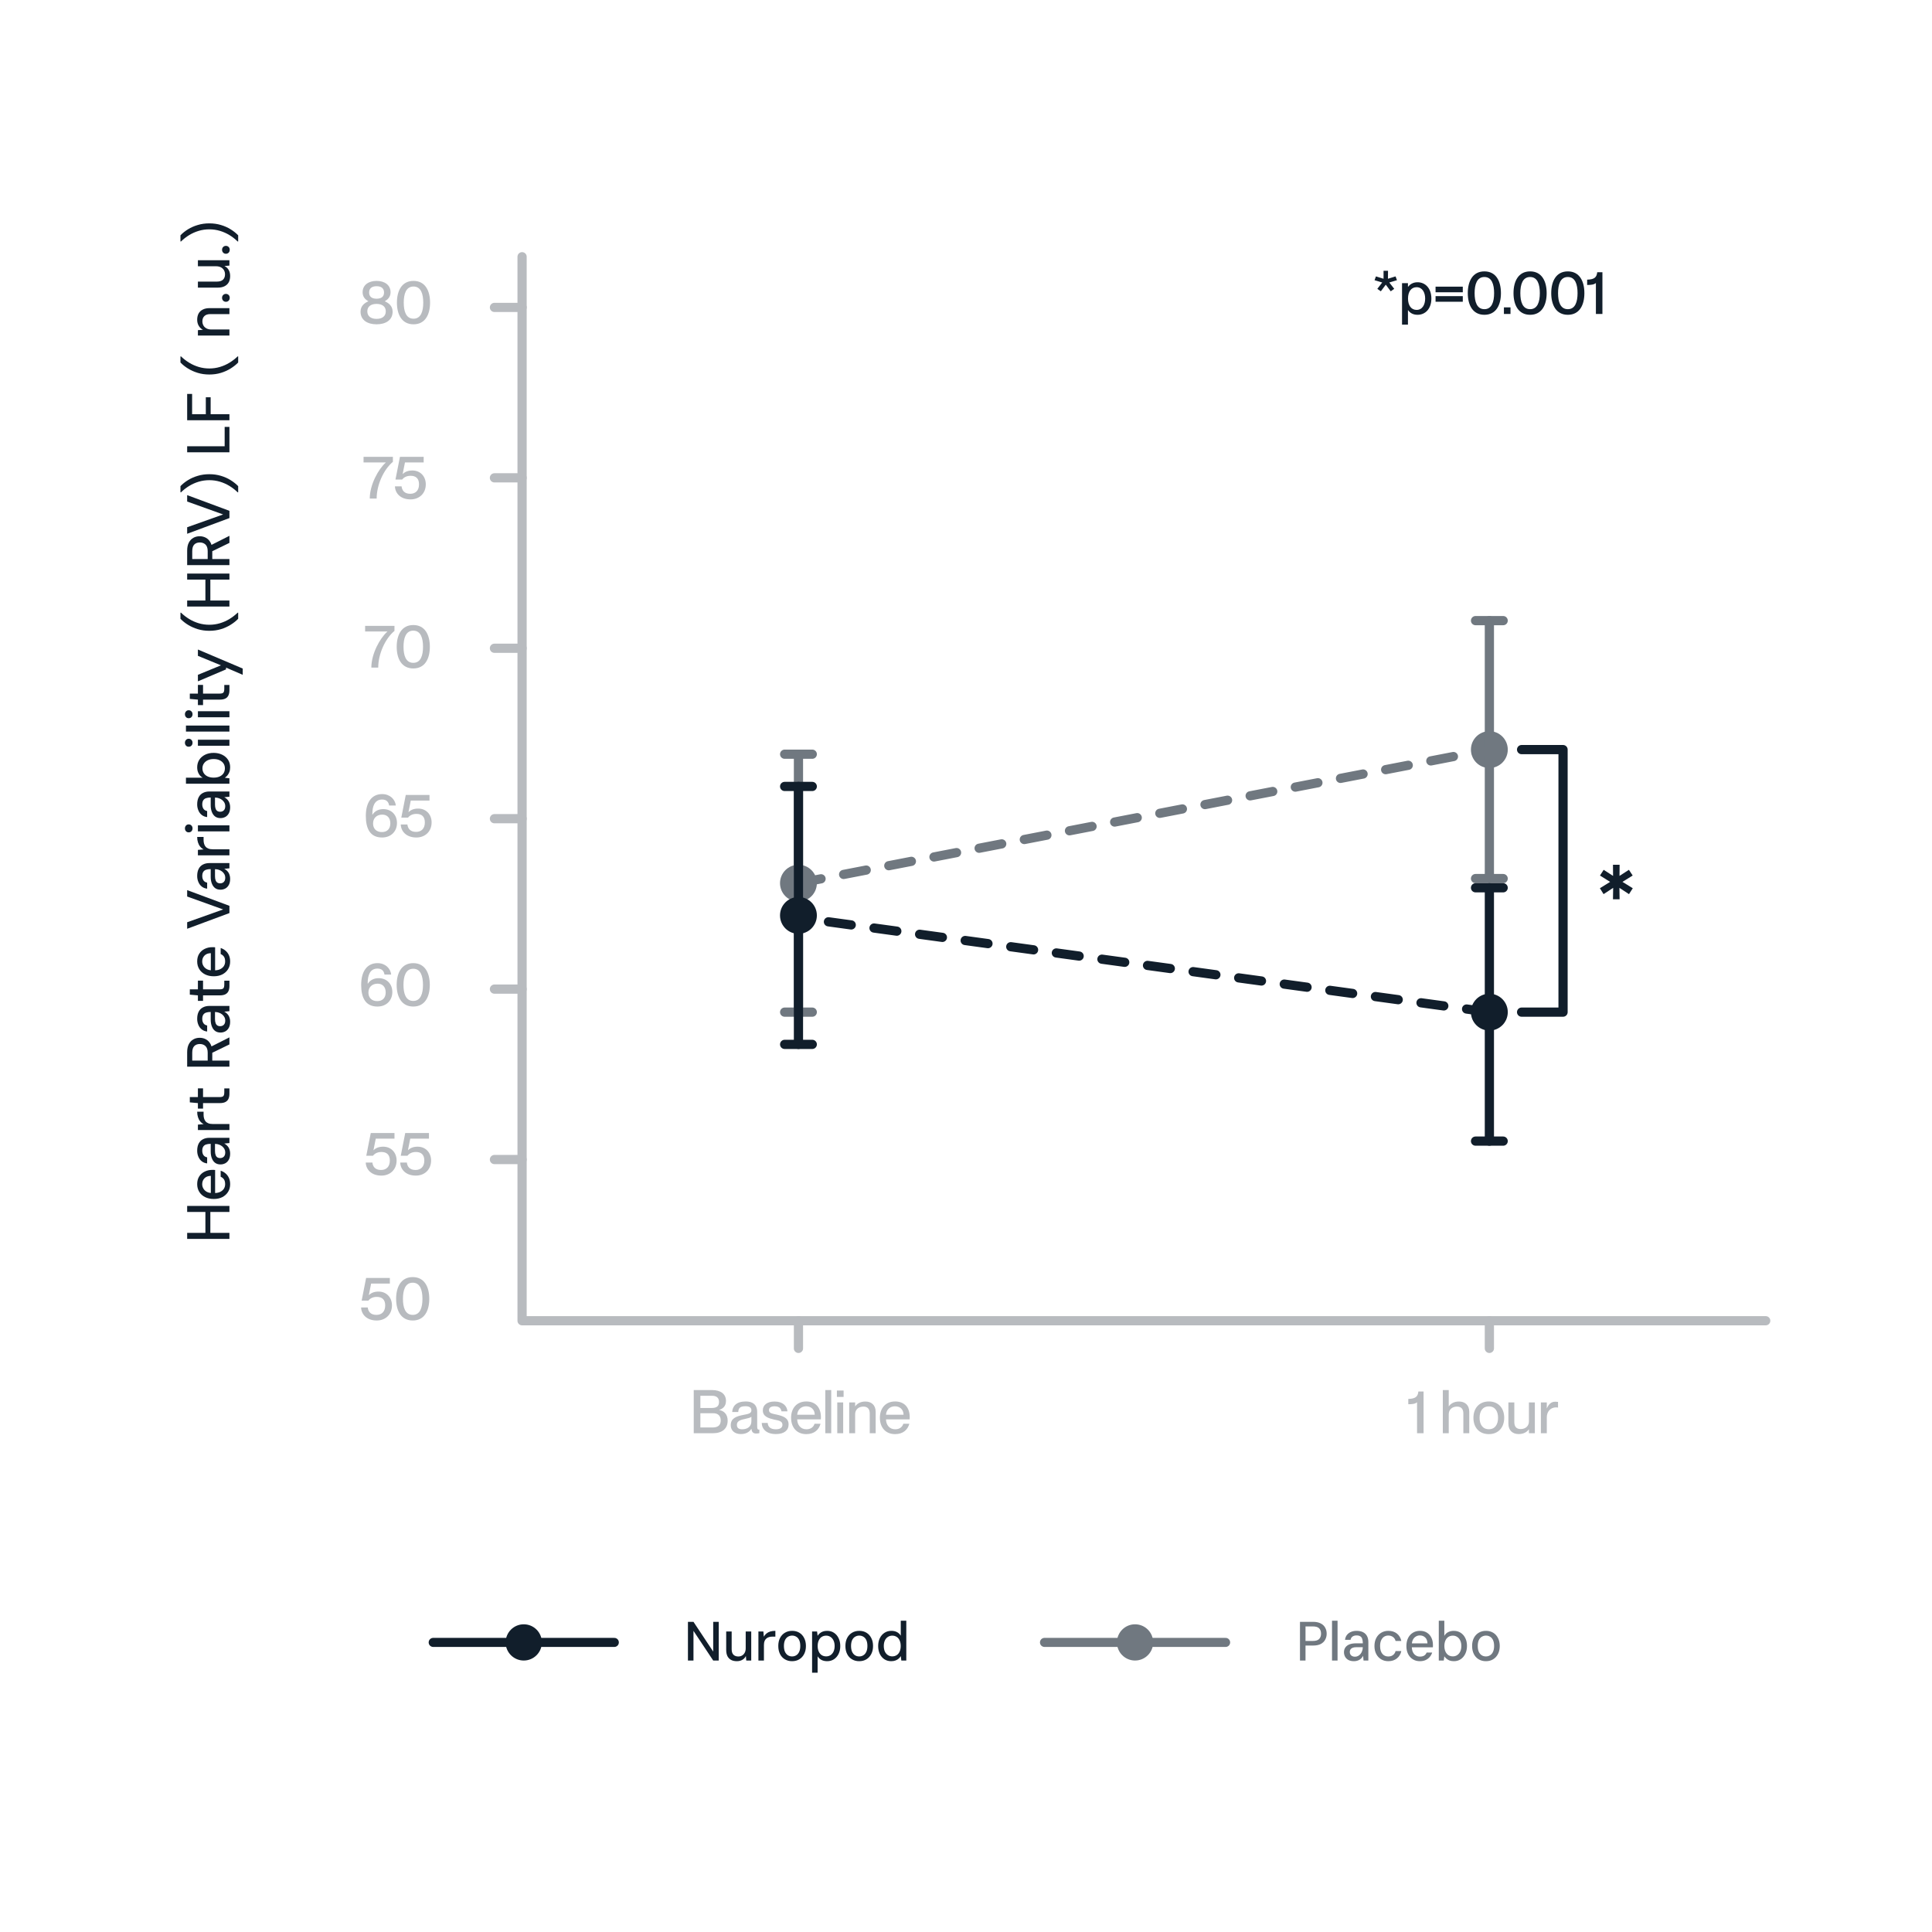 <svg xmlns="http://www.w3.org/2000/svg" fill="none" viewBox="0 0 320 320" height="320" width="320">
<path fill="#111E2B" d="M38 200.741L31 200.741L31 199.741L38 199.741L38 200.741ZM38 205.201L31 205.201L31 204.201L38 204.201L38 205.201ZM34.84 204.361L34.02 204.361L34.02 200.531L34.84 200.531L34.84 204.361ZM38.12 196.138C38.12 196.618 38.007 197.041 37.78 197.408C37.553 197.774 37.237 198.064 36.83 198.278C36.423 198.484 35.95 198.588 35.41 198.588C34.863 198.588 34.383 198.484 33.97 198.278C33.557 198.071 33.237 197.784 33.01 197.418C32.777 197.044 32.66 196.614 32.66 196.128C32.66 195.621 32.773 195.194 33 194.848C33.227 194.494 33.53 194.228 33.91 194.048C34.29 193.861 34.71 193.768 35.17 193.768C35.237 193.768 35.307 193.768 35.38 193.768C35.453 193.768 35.537 193.774 35.63 193.788L35.63 197.848L34.92 197.848L34.92 194.758C34.46 194.771 34.107 194.908 33.86 195.168C33.613 195.428 33.49 195.751 33.49 196.138C33.49 196.404 33.557 196.648 33.69 196.868C33.817 197.088 34.007 197.268 34.26 197.408C34.507 197.541 34.82 197.608 35.2 197.608L35.48 197.608C35.873 197.608 36.207 197.541 36.48 197.408C36.747 197.274 36.95 197.098 37.09 196.878C37.223 196.658 37.29 196.414 37.29 196.148C37.29 195.808 37.227 195.541 37.1 195.348C36.967 195.154 36.783 195.008 36.55 194.908L36.55 193.908C36.843 193.994 37.11 194.141 37.35 194.348C37.59 194.548 37.78 194.801 37.92 195.108C38.053 195.408 38.12 195.751 38.12 196.138ZM38.12 191.066C38.12 191.466 38.047 191.803 37.9 192.076C37.753 192.343 37.557 192.543 37.31 192.676C37.063 192.803 36.8 192.866 36.52 192.866C36.18 192.866 35.89 192.783 35.65 192.616C35.41 192.443 35.227 192.196 35.1 191.876C34.967 191.556 34.9 191.176 34.9 190.736L34.9 189.456C34.587 189.456 34.327 189.493 34.12 189.566C33.913 189.64 33.76 189.76 33.66 189.926C33.553 190.093 33.5 190.316 33.5 190.596C33.5 190.883 33.567 191.126 33.7 191.326C33.833 191.52 34.037 191.643 34.31 191.696L34.31 192.696C33.957 192.656 33.66 192.54 33.42 192.346C33.173 192.153 32.987 191.903 32.86 191.596C32.727 191.29 32.66 190.956 32.66 190.596C32.66 190.123 32.743 189.726 32.91 189.406C33.077 189.086 33.313 188.85 33.62 188.696C33.92 188.536 34.28 188.456 34.7 188.456L38 188.456L38 189.326L37.14 189.406C37.28 189.473 37.41 189.56 37.53 189.666C37.643 189.766 37.747 189.886 37.84 190.026C37.927 190.16 37.993 190.313 38.04 190.486C38.093 190.66 38.12 190.853 38.12 191.066ZM37.31 190.876C37.31 190.676 37.267 190.493 37.18 190.326C37.087 190.153 36.963 190.003 36.81 189.876C36.657 189.75 36.483 189.653 36.29 189.586C36.097 189.513 35.893 189.473 35.68 189.466L35.61 189.466L35.61 190.646C35.61 190.92 35.647 191.146 35.72 191.326C35.787 191.5 35.887 191.626 36.02 191.706C36.147 191.78 36.29 191.816 36.45 191.816C36.623 191.816 36.777 191.78 36.91 191.706C37.037 191.633 37.137 191.526 37.21 191.386C37.277 191.246 37.31 191.076 37.31 190.876ZM38 187.172L32.78 187.172L32.78 186.272L33.73 186.192C33.497 186.072 33.303 185.915 33.15 185.722C32.99 185.528 32.87 185.298 32.79 185.032C32.703 184.765 32.66 184.465 32.66 184.132L33.72 184.132L33.72 184.672C33.72 184.872 33.747 185.062 33.8 185.242C33.847 185.422 33.927 185.582 34.04 185.722C34.153 185.862 34.31 185.972 34.51 186.052C34.703 186.132 34.95 186.172 35.25 186.172L38 186.172L38 187.172ZM38 181.158C38 181.471 37.95 181.744 37.85 181.978C37.75 182.211 37.583 182.391 37.35 182.518C37.117 182.644 36.8 182.708 36.4 182.708L33.63 182.708L33.63 183.618L32.78 183.618L32.78 182.708L31.44 182.588L31.44 181.708L32.78 181.708L32.78 180.268L33.63 180.268L33.63 181.708L36.41 181.708C36.697 181.708 36.893 181.651 37 181.538C37.1 181.418 37.15 181.208 37.15 180.908L37.15 180.278L38 180.278L38 181.158ZM38 176.67L31 176.67L31 174.29C31 173.743 31.093 173.293 31.28 172.94C31.467 172.586 31.717 172.323 32.03 172.15C32.337 171.976 32.687 171.89 33.08 171.89C33.453 171.89 33.8 171.976 34.12 172.15C34.433 172.323 34.687 172.59 34.88 172.95C35.067 173.303 35.16 173.763 35.16 174.33L35.16 175.67L38 175.67L38 176.67ZM38 172.99L34.89 174.5L34.89 173.39L38 171.82L38 172.99ZM34.4 175.67L34.4 174.36C34.4 173.866 34.28 173.503 34.04 173.27C33.793 173.036 33.48 172.92 33.1 172.92C32.713 172.92 32.407 173.033 32.18 173.26C31.953 173.486 31.84 173.856 31.84 174.37L31.84 175.67L34.4 175.67ZM38.12 169.222C38.12 169.622 38.047 169.959 37.9 170.232C37.753 170.499 37.557 170.699 37.31 170.832C37.063 170.959 36.8 171.022 36.52 171.022C36.18 171.022 35.89 170.939 35.65 170.772C35.41 170.599 35.227 170.352 35.1 170.032C34.967 169.712 34.9 169.332 34.9 168.892L34.9 167.612C34.587 167.612 34.327 167.649 34.12 167.722C33.913 167.796 33.76 167.916 33.66 168.082C33.553 168.249 33.5 168.472 33.5 168.752C33.5 169.039 33.567 169.282 33.7 169.482C33.833 169.676 34.037 169.799 34.31 169.852L34.31 170.852C33.957 170.812 33.66 170.696 33.42 170.502C33.173 170.309 32.987 170.059 32.86 169.752C32.727 169.446 32.66 169.112 32.66 168.752C32.66 168.279 32.743 167.882 32.91 167.562C33.077 167.242 33.313 167.006 33.62 166.852C33.92 166.692 34.28 166.612 34.7 166.612L38 166.612L38 167.482L37.14 167.562C37.28 167.629 37.41 167.716 37.53 167.822C37.643 167.922 37.747 168.042 37.84 168.182C37.927 168.316 37.993 168.469 38.04 168.642C38.093 168.816 38.12 169.009 38.12 169.222ZM37.31 169.032C37.31 168.832 37.267 168.649 37.18 168.482C37.087 168.309 36.963 168.159 36.81 168.032C36.657 167.906 36.483 167.809 36.29 167.742C36.097 167.669 35.893 167.629 35.68 167.622L35.61 167.622L35.61 168.802C35.61 169.076 35.647 169.302 35.72 169.482C35.787 169.656 35.887 169.782 36.02 169.862C36.147 169.936 36.29 169.972 36.45 169.972C36.623 169.972 36.777 169.936 36.91 169.862C37.037 169.789 37.137 169.682 37.21 169.542C37.277 169.402 37.31 169.232 37.31 169.032ZM38 163.315C38 163.629 37.95 163.902 37.85 164.135C37.75 164.369 37.583 164.549 37.35 164.675C37.117 164.802 36.8 164.865 36.4 164.865L33.63 164.865L33.63 165.775L32.78 165.775L32.78 164.865L31.44 164.745L31.44 163.865L32.78 163.865L32.78 162.425L33.63 162.425L33.63 163.865L36.41 163.865C36.697 163.865 36.893 163.809 37 163.695C37.1 163.575 37.15 163.365 37.15 163.065L37.15 162.435L38 162.435L38 163.315ZM38.12 159.252C38.12 159.732 38.007 160.155 37.78 160.522C37.553 160.889 37.237 161.179 36.83 161.392C36.423 161.599 35.95 161.702 35.41 161.702C34.863 161.702 34.383 161.599 33.97 161.392C33.557 161.185 33.237 160.899 33.01 160.532C32.777 160.159 32.66 159.729 32.66 159.242C32.66 158.735 32.773 158.309 33 157.962C33.227 157.609 33.53 157.342 33.91 157.162C34.29 156.975 34.71 156.882 35.17 156.882C35.237 156.882 35.307 156.882 35.38 156.882C35.453 156.882 35.537 156.889 35.63 156.902L35.63 160.962L34.92 160.962L34.92 157.872C34.46 157.885 34.107 158.022 33.86 158.282C33.613 158.542 33.49 158.865 33.49 159.252C33.49 159.519 33.557 159.762 33.69 159.982C33.817 160.202 34.007 160.382 34.26 160.522C34.507 160.655 34.82 160.722 35.2 160.722L35.48 160.722C35.873 160.722 36.207 160.655 36.48 160.522C36.747 160.389 36.95 160.212 37.09 159.992C37.223 159.772 37.29 159.529 37.29 159.262C37.29 158.922 37.227 158.655 37.1 158.462C36.967 158.269 36.783 158.122 36.55 158.022L36.55 157.022C36.843 157.109 37.11 157.255 37.35 157.462C37.59 157.662 37.78 157.915 37.92 158.222C38.053 158.522 38.12 158.865 38.12 159.252ZM38 151.233L31 153.833L31 152.753L36.96 150.633L31 148.493L31 147.433L38 150.033L38 151.233ZM38.12 145.562C38.12 145.962 38.047 146.299 37.9 146.572C37.753 146.839 37.557 147.039 37.31 147.172C37.063 147.299 36.8 147.362 36.52 147.362C36.18 147.362 35.89 147.279 35.65 147.112C35.41 146.939 35.227 146.692 35.1 146.372C34.967 146.052 34.9 145.672 34.9 145.232L34.9 143.952C34.587 143.952 34.327 143.989 34.12 144.062C33.913 144.136 33.76 144.256 33.66 144.422C33.553 144.589 33.5 144.812 33.5 145.092C33.5 145.379 33.567 145.622 33.7 145.822C33.833 146.016 34.037 146.139 34.31 146.192L34.31 147.192C33.957 147.152 33.66 147.036 33.42 146.842C33.173 146.649 32.987 146.399 32.86 146.092C32.727 145.786 32.66 145.452 32.66 145.092C32.66 144.619 32.743 144.222 32.91 143.902C33.077 143.582 33.313 143.346 33.62 143.192C33.92 143.032 34.28 142.952 34.7 142.952L38 142.952L38 143.822L37.14 143.902C37.28 143.969 37.41 144.056 37.53 144.162C37.643 144.262 37.747 144.382 37.84 144.522C37.927 144.656 37.993 144.809 38.04 144.982C38.093 145.156 38.12 145.349 38.12 145.562ZM37.31 145.372C37.31 145.172 37.267 144.989 37.18 144.822C37.087 144.649 36.963 144.499 36.81 144.372C36.657 144.246 36.483 144.149 36.29 144.082C36.097 144.009 35.893 143.969 35.68 143.962L35.61 143.962L35.61 145.142C35.61 145.416 35.647 145.642 35.72 145.822C35.787 145.996 35.887 146.122 36.02 146.202C36.147 146.276 36.29 146.312 36.45 146.312C36.623 146.312 36.777 146.276 36.91 146.202C37.037 146.129 37.137 146.022 37.21 145.882C37.277 145.742 37.31 145.572 37.31 145.372ZM38 141.668L32.78 141.668L32.78 140.768L33.73 140.688C33.497 140.568 33.303 140.411 33.15 140.218C32.99 140.024 32.87 139.794 32.79 139.528C32.703 139.261 32.66 138.961 32.66 138.628L33.72 138.628L33.72 139.168C33.72 139.368 33.747 139.558 33.8 139.738C33.847 139.918 33.927 140.078 34.04 140.218C34.153 140.358 34.31 140.468 34.51 140.548C34.703 140.628 34.95 140.668 35.25 140.668L38 140.668L38 141.668ZM38 137.704L32.78 137.704L32.78 136.704L38 136.704L38 137.704ZM31.89 137.204C31.89 137.397 31.83 137.557 31.71 137.684C31.59 137.804 31.437 137.864 31.25 137.864C31.07 137.864 30.923 137.804 30.81 137.684C30.69 137.557 30.63 137.397 30.63 137.204C30.63 137.017 30.69 136.86 30.81 136.734C30.923 136.607 31.07 136.544 31.25 136.544C31.437 136.544 31.59 136.607 31.71 136.734C31.83 136.86 31.89 137.017 31.89 137.204ZM38.12 133.704C38.12 134.104 38.047 134.441 37.9 134.714C37.753 134.981 37.557 135.181 37.31 135.314C37.063 135.441 36.8 135.504 36.52 135.504C36.18 135.504 35.89 135.421 35.65 135.254C35.41 135.081 35.227 134.834 35.1 134.514C34.967 134.194 34.9 133.814 34.9 133.374L34.9 132.094C34.587 132.094 34.327 132.131 34.12 132.204C33.913 132.277 33.76 132.397 33.66 132.564C33.553 132.731 33.5 132.954 33.5 133.234C33.5 133.521 33.567 133.764 33.7 133.964C33.833 134.157 34.037 134.281 34.31 134.334L34.31 135.334C33.957 135.294 33.66 135.177 33.42 134.984C33.173 134.791 32.987 134.541 32.86 134.234C32.727 133.927 32.66 133.594 32.66 133.234C32.66 132.761 32.743 132.364 32.91 132.044C33.077 131.724 33.313 131.487 33.62 131.334C33.92 131.174 34.28 131.094 34.7 131.094L38 131.094L38 131.964L37.14 132.044C37.28 132.111 37.41 132.197 37.53 132.304C37.643 132.404 37.747 132.524 37.84 132.664C37.927 132.797 37.993 132.951 38.04 133.124C38.093 133.297 38.12 133.491 38.12 133.704ZM37.31 133.514C37.31 133.314 37.267 133.131 37.18 132.964C37.087 132.791 36.963 132.641 36.81 132.514C36.657 132.387 36.483 132.291 36.29 132.224C36.097 132.151 35.893 132.111 35.68 132.104L35.61 132.104L35.61 133.284C35.61 133.557 35.647 133.784 35.72 133.964C35.787 134.137 35.887 134.264 36.02 134.344C36.147 134.417 36.29 134.454 36.45 134.454C36.623 134.454 36.777 134.417 36.91 134.344C37.037 134.271 37.137 134.164 37.21 134.024C37.277 133.884 37.31 133.714 37.31 133.514ZM38.12 127.08C38.12 127.38 38.077 127.643 37.99 127.87C37.903 128.09 37.793 128.28 37.66 128.44C37.52 128.593 37.38 128.72 37.24 128.82L38 128.91L38 129.81L30.8 129.81L30.8 128.81L33.57 128.81C33.277 128.65 33.053 128.42 32.9 128.12C32.74 127.82 32.66 127.48 32.66 127.1C32.66 126.62 32.777 126.2 33.01 125.84C33.243 125.48 33.567 125.2 33.98 125C34.387 124.8 34.853 124.7 35.38 124.7C35.9 124.7 36.37 124.8 36.79 125C37.203 125.2 37.53 125.48 37.77 125.84C38.003 126.193 38.12 126.606 38.12 127.08ZM37.25 127.26C37.25 126.96 37.177 126.696 37.03 126.47C36.877 126.236 36.66 126.053 36.38 125.92C36.1 125.786 35.77 125.72 35.39 125.72C35.017 125.72 34.69 125.786 34.41 125.92C34.13 126.053 33.913 126.236 33.76 126.47C33.607 126.696 33.53 126.96 33.53 127.26C33.53 127.566 33.607 127.836 33.76 128.07C33.913 128.303 34.13 128.483 34.41 128.61C34.69 128.736 35.017 128.8 35.39 128.8C35.77 128.8 36.1 128.736 36.38 128.61C36.66 128.483 36.877 128.303 37.03 128.07C37.177 127.836 37.25 127.566 37.25 127.26ZM38 123.521L32.78 123.521L32.78 122.521L38 122.521L38 123.521ZM31.89 123.021C31.89 123.215 31.83 123.375 31.71 123.501C31.59 123.621 31.437 123.681 31.25 123.681C31.07 123.681 30.923 123.621 30.81 123.501C30.69 123.375 30.63 123.215 30.63 123.021C30.63 122.835 30.69 122.678 30.81 122.551C30.923 122.425 31.07 122.361 31.25 122.361C31.437 122.361 31.59 122.425 31.71 122.551C31.83 122.678 31.89 122.835 31.89 123.021ZM38 121.172L30.8 121.172L30.8 120.172L38 120.172L38 121.172ZM38 118.799L32.78 118.799L32.78 117.799L38 117.799L38 118.799ZM31.89 118.299C31.89 118.493 31.83 118.653 31.71 118.779C31.59 118.899 31.437 118.959 31.25 118.959C31.07 118.959 30.923 118.899 30.81 118.779C30.69 118.653 30.63 118.493 30.63 118.299C30.63 118.113 30.69 117.956 30.81 117.829C30.923 117.703 31.07 117.639 31.25 117.639C31.437 117.639 31.59 117.703 31.71 117.829C31.83 117.956 31.89 118.113 31.89 118.299ZM38 114.33C38 114.643 37.95 114.916 37.85 115.15C37.75 115.383 37.583 115.563 37.35 115.69C37.117 115.816 36.8 115.88 36.4 115.88L33.63 115.88L33.63 116.79L32.78 116.79L32.78 115.88L31.44 115.76L31.44 114.88L32.78 114.88L32.78 113.44L33.63 113.44L33.63 114.88L36.41 114.88C36.697 114.88 36.893 114.823 37 114.71C37.1 114.59 37.15 114.38 37.15 114.08L37.15 113.45L38 113.45L38 114.33ZM40.2 111.77L37.44 110.58L37.44 110.87L32.78 112.85L32.78 111.77L36.6 110.2L32.78 108.63L32.78 107.58L40.2 110.73L40.2 111.77ZM39.45 102.49C39.097 102.856 38.677 103.19 38.19 103.49C37.71 103.79 37.177 104.03 36.59 104.21C35.997 104.39 35.357 104.48 34.67 104.48C33.983 104.48 33.347 104.39 32.76 104.21C32.167 104.03 31.627 103.79 31.14 103.49C30.653 103.19 30.237 102.856 29.89 102.49L29.89 101.48L29.98 101.48C30.393 101.88 30.847 102.23 31.34 102.53C31.833 102.83 32.36 103.063 32.92 103.23C33.48 103.396 34.063 103.48 34.67 103.48C35.277 103.48 35.86 103.396 36.42 103.23C36.98 103.063 37.507 102.83 38 102.53C38.493 102.23 38.947 101.88 39.36 101.48L39.45 101.48L39.45 102.49ZM38 96.002L31 96.002L31 95.002L38 95.002L38 96.002ZM38 100.462L31 100.462L31 99.462L38 99.462L38 100.462ZM34.84 99.622L34.02 99.622L34.02 95.792L34.84 95.792L34.84 99.622ZM38 93.599L31 93.599L31 91.219C31 90.672 31.093 90.222 31.28 89.869C31.467 89.516 31.717 89.252 32.03 89.079C32.337 88.906 32.687 88.819 33.08 88.819C33.453 88.819 33.8 88.906 34.12 89.079C34.433 89.252 34.687 89.519 34.88 89.879C35.067 90.232 35.16 90.692 35.16 91.259L35.16 92.599L38 92.599L38 93.599ZM38 89.919L34.89 91.429L34.89 90.319L38 88.749L38 89.919ZM34.4 92.599L34.4 91.289C34.4 90.796 34.28 90.432 34.04 90.199C33.793 89.966 33.48 89.849 33.1 89.849C32.713 89.849 32.407 89.962 32.18 90.189C31.953 90.416 31.84 90.786 31.84 91.299L31.84 92.599L34.4 92.599ZM38 85.809L31 88.409L31 87.329L36.96 85.209L31 83.069L31 82.009L38 84.609L38 85.809ZM39.45 80.522L39.45 81.543L39.36 81.543C38.947 81.136 38.493 80.782 38 80.483C37.507 80.183 36.98 79.949 36.42 79.782C35.86 79.616 35.277 79.532 34.67 79.532C34.063 79.532 33.48 79.616 32.92 79.782C32.36 79.949 31.833 80.183 31.34 80.483C30.847 80.782 30.393 81.136 29.98 81.543L29.89 81.543L29.89 80.522C30.237 80.156 30.653 79.823 31.14 79.522C31.627 79.222 32.167 78.986 32.76 78.812C33.347 78.632 33.983 78.543 34.67 78.543C35.357 78.543 35.997 78.632 36.59 78.812C37.177 78.986 37.71 79.222 38.19 79.522C38.677 79.823 39.097 80.156 39.45 80.522ZM38 74.917L31 74.917L31 73.917L37.21 73.917L37.21 70.707L38 70.707L38 74.917ZM38 69.607L31 69.607L31 65.247L31.82 65.247L31.82 68.607L34.09 68.607L34.09 65.797L34.89 65.797L34.89 68.607L38 68.607L38 69.607ZM39.45 60.04C39.097 60.407 38.677 60.74 38.19 61.04C37.71 61.34 37.177 61.58 36.59 61.76C35.997 61.94 35.357 62.03 34.67 62.03C33.983 62.03 33.347 61.94 32.76 61.76C32.167 61.58 31.627 61.34 31.14 61.04C30.653 60.74 30.237 60.407 29.89 60.04L29.89 59.03L29.98 59.03C30.393 59.43 30.847 59.78 31.34 60.08C31.833 60.38 32.36 60.613 32.92 60.78C33.48 60.947 34.063 61.03 34.67 61.03C35.277 61.03 35.86 60.947 36.42 60.78C36.98 60.613 37.507 60.38 38 60.08C38.493 59.78 38.947 59.43 39.36 59.03L39.45 59.03L39.45 60.04ZM38 55.574L32.78 55.574L32.78 54.684L33.61 54.624C33.317 54.471 33.087 54.251 32.92 53.964C32.747 53.678 32.66 53.341 32.66 52.954C32.66 52.561 32.737 52.221 32.89 51.934C33.043 51.648 33.277 51.428 33.59 51.274C33.897 51.114 34.28 51.034 34.74 51.034L38 51.034L38 52.024L34.84 52.024C34.407 52.024 34.08 52.131 33.86 52.344C33.633 52.558 33.52 52.851 33.52 53.224C33.52 53.471 33.577 53.698 33.69 53.904C33.803 54.111 33.973 54.274 34.2 54.394C34.42 54.514 34.693 54.574 35.02 54.574L38 54.574L38 55.574ZM38.05 49.327C38.05 49.52 37.99 49.68 37.87 49.806C37.743 49.926 37.593 49.986 37.42 49.986C37.24 49.986 37.09 49.926 36.97 49.806C36.843 49.68 36.78 49.52 36.78 49.327C36.78 49.133 36.843 48.977 36.97 48.856C37.09 48.736 37.24 48.676 37.42 48.676C37.593 48.676 37.743 48.736 37.87 48.856C37.99 48.977 38.05 49.133 38.05 49.327ZM38.12 45.71C38.12 46.104 38.047 46.444 37.9 46.73C37.747 47.017 37.517 47.24 37.21 47.4C36.903 47.56 36.52 47.64 36.06 47.64L32.78 47.64L32.78 46.64L35.95 46.64C36.39 46.64 36.72 46.534 36.94 46.32C37.16 46.107 37.27 45.814 37.27 45.44C37.27 45.187 37.213 44.96 37.1 44.76C36.987 44.56 36.82 44.4 36.6 44.28C36.373 44.16 36.097 44.1 35.77 44.1L32.78 44.1L32.78 43.1L38 43.1L38 43.99L37.17 44.06C37.47 44.2 37.703 44.414 37.87 44.7C38.037 44.987 38.12 45.324 38.12 45.71ZM38.05 41.372C38.05 41.566 37.99 41.725 37.87 41.852C37.743 41.972 37.593 42.032 37.42 42.032C37.24 42.032 37.09 41.972 36.97 41.852C36.843 41.725 36.78 41.566 36.78 41.372C36.78 41.179 36.843 41.022 36.97 40.902C37.09 40.782 37.24 40.722 37.42 40.722C37.593 40.722 37.743 40.782 37.87 40.902C37.99 41.022 38.05 41.179 38.05 41.372ZM39.45 38.976L39.45 39.996L39.36 39.996C38.947 39.589 38.493 39.236 38 38.936C37.507 38.636 36.98 38.403 36.42 38.236C35.86 38.069 35.277 37.986 34.67 37.986C34.063 37.986 33.48 38.069 32.92 38.236C32.36 38.403 31.833 38.636 31.34 38.936C30.847 39.236 30.393 39.589 29.98 39.996L29.89 39.996L29.89 38.976C30.237 38.609 30.653 38.276 31.14 37.976C31.627 37.676 32.167 37.439 32.76 37.266C33.347 37.086 33.983 36.996 34.67 36.996C35.357 36.996 35.997 37.086 36.59 37.266C37.177 37.439 37.71 37.676 38.19 37.976C38.677 38.276 39.097 38.609 39.45 38.976Z"></path>
<path stroke-linecap="round" stroke-width="1.526" stroke="#707880" d="M244.395 102.795H248.972"></path>
<path stroke-linecap="round" stroke-width="1.526" stroke="#707880" d="M244.395 145.518H248.972"></path>
<path stroke-linecap="round" stroke-width="1.526" stroke="#111E2B" d="M244.395 147.044H248.972"></path>
<path stroke-linecap="round" stroke-width="1.526" stroke="#111E2B" d="M244.395 189.004H248.972"></path>
<circle fill="#707880" r="3.052" cy="124.157" cx="246.684"></circle>
<circle fill="#111E2B" r="3.052" cy="167.642" cx="246.684"></circle>
<path stroke-linecap="round" stroke-width="1.526" stroke="#707880" d="M246.688 102.795V145.518"></path>
<path stroke-linecap="round" stroke-width="1.526" stroke="#707880" d="M129.961 124.919H134.538"></path>
<path stroke-linecap="round" stroke-width="1.526" stroke="#707880" d="M129.961 167.642H134.538"></path>
<circle fill="#707880" r="3.052" cy="146.281" cx="132.247"></circle>
<path stroke-linecap="round" stroke-width="1.526" stroke="#707880" d="M132.25 124.919V167.642"></path>
<path stroke-linecap="round" stroke-width="1.526" stroke="#111E2B" d="M246.688 147.044V189.004"></path>
<path stroke-linejoin="round" stroke-linecap="round" stroke-width="1.526" stroke="#B8BBBF" d="M86.473 42.525V218.756H292.457"></path>
<path fill="#B8BBBF" d="M62.401 218.716C60.751 218.716 59.851 217.716 59.811 216.556H60.911C60.981 217.186 61.341 217.786 62.341 217.786C63.221 217.786 63.801 217.246 63.801 216.216C63.801 215.246 63.271 214.806 62.411 214.806C61.851 214.806 61.341 214.996 61.011 215.426H59.901L60.641 211.666H64.571V212.596H61.471L61.091 214.506V214.526C61.451 214.156 61.961 213.926 62.701 213.926C64.011 213.926 64.921 214.896 64.921 216.216C64.921 217.746 63.821 218.716 62.401 218.716ZM68.361 218.716C66.431 218.716 65.611 217.106 65.611 215.126C65.611 213.146 66.431 211.526 68.361 211.526C70.291 211.526 71.101 213.146 71.101 215.126C71.101 217.106 70.291 218.716 68.361 218.716ZM66.741 215.126C66.741 216.546 67.111 217.786 68.361 217.786C69.601 217.786 69.971 216.546 69.971 215.126C69.971 213.706 69.601 212.456 68.361 212.456C67.111 212.456 66.741 213.706 66.741 215.126Z"></path>
<path fill="#B8BBBF" d="M114.904 237.386V230.236H117.914C119.384 230.236 120.244 230.896 120.244 232.036C120.244 232.916 119.724 233.326 119.134 233.526V233.546C119.884 233.676 120.524 234.226 120.524 235.296C120.524 236.666 119.574 237.386 118.094 237.386H114.904ZM116.004 236.436H118.014C119.074 236.436 119.374 235.926 119.374 235.256C119.374 234.506 118.914 234.076 118.164 234.076H116.004V236.436ZM116.004 233.206H117.884C118.784 233.206 119.094 232.836 119.094 232.196C119.094 231.566 118.714 231.186 117.964 231.186H116.004V233.206ZM122.704 237.526C121.684 237.526 121.034 236.936 121.034 236.066C121.034 234.926 121.894 234.586 123.164 234.346C123.964 234.196 124.454 234.096 124.454 233.596C124.454 233.226 124.234 232.916 123.484 232.916C122.594 232.916 122.324 233.196 122.274 233.876H121.274C121.324 232.896 121.964 232.126 123.524 232.126C124.574 232.126 125.414 232.566 125.414 233.886V236.226C125.414 236.596 125.464 236.786 125.654 236.786C125.684 236.786 125.714 236.786 125.774 236.776V237.376C125.604 237.416 125.434 237.436 125.274 237.436C124.784 237.436 124.524 237.246 124.464 236.666H124.444C124.114 237.196 123.534 237.526 122.704 237.526ZM122.054 235.996C122.054 236.476 122.314 236.736 122.924 236.736C123.804 236.736 124.454 236.286 124.454 235.396V234.666C124.294 234.816 123.854 234.926 123.334 235.036C122.434 235.216 122.054 235.466 122.054 235.996ZM128.517 237.526C126.967 237.526 126.197 236.726 126.167 235.686H127.157C127.197 236.276 127.557 236.736 128.507 236.736C129.367 236.736 129.597 236.356 129.597 235.986C129.597 235.346 128.917 235.276 128.257 235.136C127.367 234.926 126.347 234.666 126.347 233.606C126.347 232.726 127.057 232.136 128.287 232.136C129.687 232.136 130.357 232.886 130.427 233.766H129.437C129.367 233.376 129.157 232.926 128.307 232.926C127.647 232.926 127.367 233.186 127.367 233.566C127.367 234.096 127.937 234.146 128.657 234.306C129.597 234.526 130.617 234.796 130.617 235.936C130.617 236.926 129.857 237.526 128.517 237.526ZM133.549 237.536C131.929 237.536 131.029 236.386 131.029 234.826C131.029 233.226 131.989 232.126 133.549 232.126C135.099 232.126 135.969 233.146 135.969 234.726C135.969 234.866 135.969 235.016 135.959 235.096H132.039C132.059 235.946 132.559 236.736 133.569 236.736C134.469 236.736 134.819 236.156 134.909 235.816H135.909C135.639 236.796 134.889 237.536 133.549 237.536ZM132.039 234.326H134.949C134.949 233.526 134.389 232.926 133.519 232.926C132.699 232.926 132.099 233.486 132.039 234.326ZM136.697 237.386V230.236H137.677V237.386H136.697ZM138.677 237.386V232.286H139.657V237.386H138.677ZM138.617 231.376V230.316H139.727V231.376H138.617ZM144.057 234.116C144.057 233.436 143.757 232.976 143.017 232.976C142.177 232.976 141.637 233.486 141.637 234.256V237.386H140.657V232.286H141.637V232.926H141.657C141.927 232.536 142.457 232.136 143.337 232.136C144.277 232.136 145.037 232.676 145.037 233.846V237.386H144.057V234.116ZM148.257 237.536C146.637 237.536 145.737 236.386 145.737 234.826C145.737 233.226 146.697 232.126 148.257 232.126C149.807 232.126 150.677 233.146 150.677 234.726C150.677 234.866 150.677 235.016 150.667 235.096H146.747C146.767 235.946 147.267 236.736 148.277 236.736C149.177 236.736 149.527 236.156 149.617 235.816H150.617C150.347 236.796 149.597 237.536 148.257 237.536ZM146.747 234.326H149.657C149.657 233.526 149.097 232.926 148.227 232.926C147.407 232.926 146.807 233.486 146.747 234.326Z"></path>
<path fill="#111E2B" d="M228.709 48.25L228.129 47.84L228.939 46.79L227.669 46.41L227.899 45.78L229.159 46.17V44.85H229.899L229.889 46.17L231.149 45.78L231.379 46.41L230.109 46.79L230.929 47.84L230.349 48.25L229.529 47.15L228.709 48.25ZM234.791 52.14C233.991 52.14 233.501 51.78 233.221 51.37H233.201V53.77H232.221V46.9H233.201V47.5H233.221C233.501 47.14 233.991 46.75 234.791 46.75C236.091 46.75 237.081 47.77 237.081 49.45C237.081 51.13 236.091 52.14 234.791 52.14ZM233.211 49.45C233.211 50.6 233.751 51.33 234.631 51.33C235.591 51.33 236.051 50.45 236.051 49.45C236.051 48.45 235.591 47.57 234.631 47.57C233.751 47.57 233.211 48.29 233.211 49.45ZM237.774 49.98V49.05H242.284V49.98H237.774ZM237.774 48.41V47.48H242.284V48.41H237.774ZM245.862 52.14C243.932 52.14 243.112 50.53 243.112 48.55C243.112 46.57 243.932 44.95 245.862 44.95C247.792 44.95 248.602 46.57 248.602 48.55C248.602 50.53 247.792 52.14 245.862 52.14ZM244.242 48.55C244.242 49.97 244.612 51.21 245.862 51.21C247.102 51.21 247.472 49.97 247.472 48.55C247.472 47.13 247.102 45.88 245.862 45.88C244.612 45.88 244.242 47.13 244.242 48.55ZM249.096 52V50.91H250.186V52H249.096ZM253.435 52.14C251.505 52.14 250.685 50.53 250.685 48.55C250.685 46.57 251.505 44.95 253.435 44.95C255.365 44.95 256.175 46.57 256.175 48.55C256.175 50.53 255.365 52.14 253.435 52.14ZM251.815 48.55C251.815 49.97 252.185 51.21 253.435 51.21C254.675 51.21 255.045 49.97 255.045 48.55C255.045 47.13 254.675 45.88 253.435 45.88C252.185 45.88 251.815 47.13 251.815 48.55ZM259.683 52.14C257.753 52.14 256.933 50.53 256.933 48.55C256.933 46.57 257.753 44.95 259.683 44.95C261.613 44.95 262.423 46.57 262.423 48.55C262.423 50.53 261.613 52.14 259.683 52.14ZM258.063 48.55C258.063 49.97 258.433 51.21 259.683 51.21C260.923 51.21 261.293 49.97 261.293 48.55C261.293 47.13 260.923 45.88 259.683 45.88C258.433 45.88 258.063 47.13 258.063 48.55ZM264.331 46.87C264.031 47.15 263.501 47.2 262.881 47.2V46.32C264.101 46.29 264.461 45.92 264.551 45.09H265.411V52H264.331V46.87Z"></path>
<path fill="#111E2B" d="M267.159 148.951L267.189 147.059L265.603 148.097L264.992 147.12L266.686 146.067L265.007 145.015L265.618 144.069L267.174 145.076L267.159 143.229H268.257L268.242 145.076L269.798 144.069L270.424 145.015L268.73 146.067L270.439 147.12L269.814 148.097L268.227 147.059L268.257 148.951H267.159Z"></path>
<path fill="#B8BBBF" d="M234.708 232.256C234.408 232.536 233.878 232.586 233.258 232.586V231.706C234.478 231.676 234.838 231.306 234.928 230.476H235.788V237.386H234.708V232.256ZM242.376 234.116C242.376 233.436 242.076 232.976 241.336 232.976C240.496 232.976 239.956 233.486 239.956 234.256V237.386H238.976V230.236H239.956V232.926H239.976C240.246 232.536 240.776 232.136 241.656 232.136C242.596 232.136 243.356 232.676 243.356 233.846V237.386H242.376V234.116ZM246.595 237.536C245.005 237.536 244.045 236.436 244.045 234.836C244.045 233.246 245.005 232.126 246.605 232.126C248.185 232.126 249.145 233.236 249.145 234.826C249.145 236.426 248.185 237.536 246.595 237.536ZM245.065 234.836C245.065 235.896 245.545 236.726 246.605 236.726C247.645 236.726 248.125 235.896 248.125 234.836C248.125 233.766 247.645 232.946 246.605 232.946C245.545 232.946 245.065 233.766 245.065 234.836ZM251.539 237.526C250.599 237.526 249.839 236.986 249.839 235.816V232.286H250.819V235.546C250.819 236.236 251.119 236.696 251.859 236.696C252.699 236.696 253.239 236.186 253.239 235.416V232.286H254.219V237.386H253.239V236.746H253.219C252.949 237.136 252.419 237.526 251.539 237.526ZM256.199 234.746V237.386H255.219V232.286H256.199V233.256H256.219C256.489 232.616 256.899 232.166 257.589 232.166C257.769 232.166 257.909 232.176 258.059 232.196V233.136C257.939 233.116 257.849 233.106 257.729 233.106C256.839 233.106 256.199 233.776 256.199 234.746Z"></path>
<path fill="#B8BBBF" d="M62.369 53.716C60.869 53.716 59.719 53.026 59.719 51.626C59.719 50.676 60.349 50.196 61.009 49.906V49.886C60.519 49.626 60.059 49.186 60.059 48.406C60.059 47.216 61.029 46.526 62.369 46.526C63.719 46.526 64.689 47.216 64.689 48.406C64.689 49.186 64.219 49.626 63.739 49.886V49.906C64.389 50.196 65.029 50.676 65.029 51.626C65.029 53.026 63.879 53.716 62.369 53.716ZM60.839 51.566C60.839 52.356 61.409 52.816 62.369 52.816C63.329 52.816 63.899 52.356 63.899 51.566C63.899 50.796 63.329 50.336 62.369 50.336C61.409 50.336 60.839 50.796 60.839 51.566ZM61.139 48.446C61.139 49.146 61.599 49.476 62.369 49.476C63.149 49.476 63.609 49.146 63.609 48.446C63.609 47.756 63.149 47.406 62.369 47.406C61.599 47.406 61.139 47.756 61.139 48.446ZM68.493 53.716C66.563 53.716 65.743 52.106 65.743 50.126C65.743 48.146 66.563 46.526 68.493 46.526C70.423 46.526 71.233 48.146 71.233 50.126C71.233 52.106 70.423 53.716 68.493 53.716ZM66.873 50.126C66.873 51.546 67.243 52.786 68.493 52.786C69.733 52.786 70.103 51.546 70.103 50.126C70.103 48.706 69.733 47.456 68.493 47.456C67.243 47.456 66.873 48.706 66.873 50.126Z"></path>
<path stroke-linecap="round" stroke-width="1.526" stroke="#B8BBBF" d="M81.898 50.918H86.476"></path>
<path fill="#B8BBBF" d="M61.245 82.576C61.245 80.286 62.665 77.706 63.895 76.616V76.596H60.215V75.666H65.075V76.496C63.505 77.806 62.385 80.366 62.385 82.576H61.245ZM68.004 82.716C66.354 82.716 65.454 81.716 65.414 80.556H66.514C66.584 81.186 66.944 81.786 67.944 81.786C68.824 81.786 69.404 81.246 69.404 80.216C69.404 79.246 68.874 78.806 68.014 78.806C67.454 78.806 66.944 78.996 66.614 79.426H65.504L66.244 75.666H70.174V76.596H67.074L66.694 78.506V78.526C67.054 78.156 67.564 77.926 68.304 77.926C69.614 77.926 70.524 78.896 70.524 80.216C70.524 81.746 69.424 82.716 68.004 82.716Z"></path>
<path stroke-linecap="round" stroke-width="1.526" stroke="#B8BBBF" d="M81.894 79.145H86.472"></path>
<path fill="#B8BBBF" d="M61.506 110.576C61.506 108.286 62.926 105.706 64.156 104.616V104.596H60.476V103.666H65.336V104.496C63.766 105.806 62.646 108.366 62.646 110.576H61.506ZM68.456 110.716C66.526 110.716 65.706 109.106 65.706 107.126C65.706 105.146 66.526 103.526 68.456 103.526C70.386 103.526 71.196 105.146 71.196 107.126C71.196 109.106 70.386 110.716 68.456 110.716ZM66.836 107.126C66.836 108.546 67.206 109.786 68.456 109.786C69.696 109.786 70.066 108.546 70.066 107.126C70.066 105.706 69.696 104.456 68.456 104.456C67.206 104.456 66.836 105.706 66.836 107.126Z"></path>
<path stroke-linecap="round" stroke-width="1.526" stroke="#B8BBBF" d="M81.894 107.373H86.472"></path>
<path fill="#B8BBBF" d="M63.282 138.716C61.302 138.716 60.592 137.246 60.592 135.136C60.592 132.866 61.582 131.526 63.292 131.526C64.592 131.526 65.442 132.386 65.562 133.416H64.452C64.362 132.846 64.032 132.426 63.292 132.426C62.002 132.426 61.672 133.626 61.672 134.816V134.916L61.702 134.926C62.062 134.346 62.692 134.016 63.482 134.016C64.822 134.016 65.752 134.956 65.752 136.316C65.752 137.656 64.812 138.716 63.282 138.716ZM61.792 136.396C61.792 137.236 62.312 137.816 63.252 137.816C64.162 137.816 64.652 137.246 64.652 136.376C64.652 135.466 64.122 134.926 63.322 134.926C62.372 134.926 61.792 135.526 61.792 136.396ZM68.968 138.716C67.318 138.716 66.418 137.716 66.378 136.556H67.478C67.548 137.186 67.908 137.786 68.908 137.786C69.788 137.786 70.368 137.246 70.368 136.216C70.368 135.246 69.838 134.806 68.978 134.806C68.418 134.806 67.908 134.996 67.578 135.426H66.468L67.208 131.666H71.138V132.596H68.038L67.658 134.506V134.526C68.018 134.156 68.528 133.926 69.268 133.926C70.578 133.926 71.488 134.896 71.488 136.216C71.488 137.746 70.388 138.716 68.968 138.716Z"></path>
<path stroke-linecap="round" stroke-width="1.526" stroke="#B8BBBF" d="M81.894 135.601H86.472"></path>
<path fill="#B8BBBF" d="M63.169 194.716C61.52 194.716 60.62 193.716 60.58 192.556H61.679C61.749 193.186 62.109 193.786 63.109 193.786C63.989 193.786 64.57 193.246 64.57 192.216C64.57 191.246 64.04 190.806 63.179 190.806C62.62 190.806 62.109 190.996 61.779 191.426H60.669L61.41 187.666H65.34V188.596H62.239L61.859 190.506V190.526C62.219 190.156 62.73 189.926 63.469 189.926C64.779 189.926 65.689 190.896 65.689 192.216C65.689 193.746 64.59 194.716 63.169 194.716ZM68.88 194.716C67.23 194.716 66.33 193.716 66.29 192.556H67.39C67.46 193.186 67.82 193.786 68.82 193.786C69.7 193.786 70.28 193.246 70.28 192.216C70.28 191.246 69.75 190.806 68.89 190.806C68.33 190.806 67.82 190.996 67.49 191.426H66.38L67.12 187.666H71.05V188.596H67.95L67.57 190.506V190.526C67.93 190.156 68.44 189.926 69.18 189.926C70.49 189.926 71.4 190.896 71.4 192.216C71.4 193.746 70.3 194.716 68.88 194.716Z"></path>
<path stroke-linecap="round" stroke-width="1.526" stroke="#B8BBBF" d="M81.894 192.055H86.472"></path>
<path fill="#B8BBBF" d="M62.513 166.716C60.533 166.716 59.823 165.246 59.823 163.136C59.823 160.866 60.813 159.526 62.523 159.526C63.823 159.526 64.673 160.386 64.793 161.416H63.683C63.593 160.846 63.263 160.426 62.523 160.426C61.233 160.426 60.903 161.626 60.903 162.816V162.916L60.933 162.926C61.293 162.346 61.923 162.016 62.713 162.016C64.053 162.016 64.983 162.956 64.983 164.316C64.983 165.656 64.043 166.716 62.513 166.716ZM61.023 164.396C61.023 165.236 61.543 165.816 62.483 165.816C63.393 165.816 63.883 165.246 63.883 164.376C63.883 163.466 63.353 162.926 62.553 162.926C61.603 162.926 61.023 163.526 61.023 164.396ZM68.449 166.716C66.519 166.716 65.699 165.106 65.699 163.126C65.699 161.146 66.519 159.526 68.449 159.526C70.379 159.526 71.189 161.146 71.189 163.126C71.189 165.106 70.379 166.716 68.449 166.716ZM66.829 163.126C66.829 164.546 67.199 165.786 68.449 165.786C69.689 165.786 70.059 164.546 70.059 163.126C70.059 161.706 69.689 160.456 68.449 160.456C67.199 160.456 66.829 161.706 66.829 163.126Z"></path>
<path stroke-linecap="round" stroke-width="1.526" stroke="#B8BBBF" d="M81.894 163.828H86.472"></path>
<path stroke-dasharray="3.81 3.81" stroke-linecap="round" stroke-width="1.526" stroke="#111E2B" d="M246.688 167.642L132.252 152.002"></path>
<path stroke-linecap="round" stroke-width="1.526" stroke="#B8BBBF" d="M132.25 223.334L132.25 218.757"></path>
<path stroke-linecap="round" stroke-width="1.526" stroke="#B8BBBF" d="M246.688 223.334L246.687 218.757"></path>
<path stroke-dasharray="3.81 3.81" stroke-linecap="round" stroke-width="1.526" stroke="#707880" d="M132.25 146.281L246.686 124.157"></path>
<path stroke-linejoin="round" stroke-linecap="round" stroke-width="1.526" stroke="#111E2B" d="M252.023 124.157H258.89V167.642H252.023"></path>
<path stroke-linecap="round" stroke-width="1.526" stroke="#111E2B" d="M129.961 130.26H134.538"></path>
<path stroke-linecap="round" stroke-width="1.526" stroke="#111E2B" d="M129.961 172.982H134.538"></path>
<circle fill="#111E2B" r="3.052" cy="151.621" cx="132.247"></circle>
<path stroke-linecap="round" stroke-width="1.526" stroke="#111E2B" d="M132.25 130.26V172.982"></path>
<circle fill="#111E2B" r="3" cy="272.035" cx="86.75"></circle>
<path stroke-linejoin="round" stroke-linecap="round" stroke-width="1.5" stroke="#111E2B" d="M71.75 272.035H101.75"></path>
<path fill="#111E2B" d="M113.945 275.035V268.626H114.861L118.129 273.552V268.626H119.045V275.035H118.129L114.861 270.119V275.035H113.945ZM122.038 275.145C121.678 275.145 121.367 275.077 121.104 274.943C120.842 274.803 120.638 274.595 120.491 274.321C120.351 274.04 120.281 273.692 120.281 273.277V270.228H121.187V273.176C121.187 273.573 121.284 273.872 121.48 274.073C121.681 274.269 121.95 274.366 122.285 274.366C122.517 274.366 122.722 274.314 122.899 274.211C123.082 274.107 123.228 273.957 123.338 273.762C123.454 273.561 123.512 273.311 123.512 273.011V270.228H124.428V275.035H123.604L123.54 274.284C123.418 274.553 123.225 274.763 122.963 274.916C122.7 275.068 122.392 275.145 122.038 275.145ZM125.616 275.035V270.228H126.44L126.513 271.089C126.629 270.875 126.776 270.698 126.953 270.558C127.13 270.411 127.34 270.302 127.584 270.228C127.834 270.155 128.115 270.119 128.426 270.119V271.08H127.895C127.718 271.08 127.548 271.104 127.383 271.153C127.224 271.196 127.081 271.269 126.953 271.373C126.824 271.476 126.721 271.617 126.641 271.794C126.568 271.971 126.531 272.197 126.531 272.471V275.035H125.616ZM131.188 275.145C130.743 275.145 130.346 275.041 129.998 274.833C129.65 274.626 129.382 274.333 129.192 273.954C129.003 273.576 128.909 273.134 128.909 272.627C128.909 272.12 129.003 271.681 129.192 271.309C129.388 270.93 129.659 270.637 130.007 270.43C130.355 270.222 130.755 270.119 131.207 270.119C131.658 270.119 132.055 270.222 132.397 270.43C132.738 270.637 133.004 270.93 133.193 271.309C133.388 271.681 133.486 272.12 133.486 272.627C133.486 273.134 133.388 273.576 133.193 273.954C132.998 274.333 132.729 274.626 132.388 274.833C132.046 275.041 131.646 275.145 131.188 275.145ZM131.188 274.357C131.451 274.357 131.683 274.293 131.884 274.165C132.092 274.037 132.253 273.845 132.369 273.588C132.491 273.332 132.552 273.011 132.552 272.627C132.552 272.242 132.494 271.922 132.378 271.666C132.262 271.409 132.101 271.22 131.893 271.098C131.692 270.97 131.463 270.906 131.207 270.906C130.95 270.906 130.718 270.97 130.511 271.098C130.303 271.22 130.138 271.409 130.016 271.666C129.9 271.922 129.842 272.242 129.842 272.627C129.842 273.011 129.9 273.332 130.016 273.588C130.138 273.845 130.3 274.037 130.502 274.165C130.703 274.293 130.932 274.357 131.188 274.357ZM134.507 277.049V270.228H135.331L135.423 270.942C135.514 270.79 135.633 270.653 135.78 270.53C135.926 270.402 136.1 270.302 136.302 270.228C136.503 270.155 136.738 270.119 137.006 270.119C137.44 270.119 137.818 270.228 138.142 270.448C138.471 270.668 138.725 270.967 138.902 271.345C139.085 271.724 139.176 272.154 139.176 272.636C139.176 273.118 139.085 273.549 138.902 273.927C138.718 274.305 138.462 274.604 138.133 274.824C137.803 275.038 137.428 275.145 137.006 275.145C136.64 275.145 136.323 275.074 136.054 274.934C135.786 274.787 135.575 274.586 135.423 274.33V277.049H134.507ZM136.842 274.348C137.11 274.348 137.348 274.281 137.556 274.147C137.769 274.006 137.937 273.808 138.059 273.552C138.181 273.289 138.242 272.984 138.242 272.636C138.242 272.282 138.181 271.977 138.059 271.721C137.937 271.458 137.769 271.26 137.556 271.126C137.348 270.985 137.11 270.915 136.842 270.915C136.555 270.915 136.305 270.985 136.091 271.126C135.883 271.26 135.722 271.458 135.606 271.721C135.49 271.977 135.432 272.279 135.432 272.627C135.432 272.981 135.49 273.286 135.606 273.542C135.722 273.799 135.883 273.997 136.091 274.137C136.305 274.278 136.555 274.348 136.842 274.348ZM142.306 275.145C141.86 275.145 141.463 275.041 141.116 274.833C140.768 274.626 140.499 274.333 140.31 273.954C140.121 273.576 140.026 273.134 140.026 272.627C140.026 272.12 140.121 271.681 140.31 271.309C140.505 270.93 140.777 270.637 141.125 270.43C141.473 270.222 141.872 270.119 142.324 270.119C142.776 270.119 143.172 270.222 143.514 270.43C143.856 270.637 144.121 270.93 144.311 271.309C144.506 271.681 144.604 272.12 144.604 272.627C144.604 273.134 144.506 273.576 144.311 273.954C144.115 274.333 143.847 274.626 143.505 274.833C143.163 275.041 142.763 275.145 142.306 275.145ZM142.306 274.357C142.568 274.357 142.8 274.293 143.001 274.165C143.209 274.037 143.371 273.845 143.487 273.588C143.609 273.332 143.67 273.011 143.67 272.627C143.67 272.242 143.612 271.922 143.496 271.666C143.38 271.409 143.218 271.22 143.011 271.098C142.809 270.97 142.58 270.906 142.324 270.906C142.068 270.906 141.836 270.97 141.628 271.098C141.421 271.22 141.256 271.409 141.134 271.666C141.018 271.922 140.96 272.242 140.96 272.627C140.96 273.011 141.018 273.332 141.134 273.588C141.256 273.845 141.418 274.037 141.619 274.165C141.82 274.293 142.049 274.357 142.306 274.357ZM147.602 275.145C147.181 275.145 146.806 275.038 146.476 274.824C146.153 274.604 145.899 274.305 145.716 273.927C145.539 273.549 145.451 273.118 145.451 272.636C145.451 272.148 145.542 271.715 145.725 271.336C145.908 270.958 146.165 270.662 146.494 270.448C146.824 270.228 147.208 270.119 147.648 270.119C148.002 270.119 148.31 270.189 148.572 270.329C148.835 270.469 149.042 270.668 149.195 270.924V268.443H150.111V275.035H149.287L149.204 274.302C149.113 274.455 148.994 274.595 148.847 274.723C148.707 274.845 148.533 274.946 148.325 275.026C148.124 275.105 147.883 275.145 147.602 275.145ZM147.785 274.348C148.066 274.348 148.313 274.278 148.527 274.137C148.74 273.997 148.902 273.799 149.012 273.542C149.128 273.286 149.186 272.981 149.186 272.627C149.186 272.279 149.128 271.977 149.012 271.721C148.902 271.458 148.74 271.26 148.527 271.126C148.313 270.985 148.066 270.915 147.785 270.915C147.517 270.915 147.276 270.985 147.062 271.126C146.848 271.26 146.68 271.458 146.558 271.721C146.442 271.977 146.384 272.279 146.384 272.627C146.384 272.981 146.442 273.286 146.558 273.542C146.68 273.799 146.848 273.997 147.062 274.137C147.276 274.278 147.517 274.348 147.785 274.348Z"></path>
<circle fill="#707880" r="3" cy="272.035" cx="188"></circle>
<path stroke-linejoin="round" stroke-linecap="round" stroke-width="1.5" stroke="#707880" d="M173 272.035H203"></path>
<path fill="#707880" d="M215.318 275.035V268.626H217.479C217.991 268.626 218.416 268.715 218.751 268.892C219.087 269.063 219.334 269.298 219.493 269.597C219.658 269.89 219.74 270.222 219.74 270.595C219.74 270.955 219.658 271.284 219.493 271.583C219.334 271.882 219.09 272.12 218.76 272.297C218.431 272.468 218.004 272.554 217.479 272.554H216.234V275.035H215.318ZM216.234 271.794H217.442C217.943 271.794 218.293 271.684 218.495 271.464C218.702 271.245 218.806 270.955 218.806 270.595C218.806 270.216 218.702 269.92 218.495 269.707C218.293 269.493 217.943 269.386 217.442 269.386H216.234V271.794ZM220.625 275.035V268.443H221.541V275.035H220.625ZM224.262 275.145C223.889 275.145 223.581 275.077 223.337 274.943C223.093 274.809 222.91 274.629 222.788 274.403C222.666 274.171 222.605 273.924 222.605 273.661C222.605 273.356 222.681 273.094 222.833 272.874C222.992 272.648 223.218 272.477 223.511 272.361C223.804 272.245 224.152 272.188 224.555 272.188H225.726C225.726 271.895 225.693 271.65 225.626 271.455C225.565 271.26 225.458 271.116 225.305 271.025C225.153 270.927 224.945 270.878 224.683 270.878C224.426 270.878 224.207 270.939 224.024 271.061C223.847 271.184 223.737 271.367 223.694 271.611H222.779C222.815 271.293 222.919 271.025 223.09 270.805C223.267 270.579 223.496 270.408 223.776 270.292C224.057 270.176 224.359 270.119 224.683 270.119C225.122 270.119 225.485 270.195 225.772 270.347C226.065 270.5 226.282 270.714 226.422 270.988C226.569 271.263 226.642 271.592 226.642 271.977V275.035H225.845L225.772 274.247C225.711 274.376 225.632 274.495 225.534 274.604C225.443 274.708 225.333 274.803 225.205 274.888C225.083 274.968 224.942 275.029 224.783 275.071C224.625 275.12 224.451 275.145 224.262 275.145ZM224.426 274.403C224.61 274.403 224.777 274.363 224.93 274.284C225.089 274.199 225.226 274.086 225.342 273.945C225.458 273.805 225.546 273.646 225.607 273.469C225.675 273.286 225.711 273.097 225.717 272.902V272.828H224.646C224.39 272.828 224.182 272.862 224.024 272.929C223.865 272.996 223.749 273.088 223.676 273.204C223.603 273.32 223.566 273.454 223.566 273.607C223.566 273.765 223.599 273.906 223.667 274.028C223.734 274.144 223.831 274.235 223.96 274.302C224.094 274.369 224.249 274.403 224.426 274.403ZM229.951 275.145C229.505 275.145 229.109 275.041 228.761 274.833C228.413 274.62 228.141 274.327 227.946 273.954C227.751 273.576 227.653 273.14 227.653 272.645C227.653 272.139 227.751 271.696 227.946 271.318C228.141 270.939 228.413 270.646 228.761 270.439C229.109 270.225 229.505 270.119 229.951 270.119C230.518 270.119 230.991 270.268 231.37 270.567C231.748 270.866 231.992 271.275 232.102 271.794H231.15C231.083 271.513 230.939 271.293 230.72 271.135C230.5 270.976 230.241 270.897 229.942 270.897C229.679 270.897 229.444 270.964 229.237 271.098C229.035 271.232 228.877 271.428 228.761 271.684C228.645 271.94 228.587 272.255 228.587 272.627C228.587 272.908 228.617 273.158 228.678 273.378C228.745 273.597 228.84 273.78 228.962 273.927C229.084 274.073 229.228 274.183 229.392 274.257C229.557 274.33 229.74 274.366 229.942 274.366C230.143 274.366 230.326 274.333 230.491 274.266C230.656 274.192 230.796 274.089 230.912 273.954C231.028 273.82 231.107 273.658 231.15 273.469H232.102C231.998 273.97 231.754 274.376 231.37 274.687C230.985 274.992 230.512 275.145 229.951 275.145ZM235.168 275.145C234.735 275.145 234.35 275.041 234.015 274.833C233.679 274.626 233.416 274.336 233.227 273.964C233.038 273.585 232.943 273.146 232.943 272.645C232.943 272.139 233.035 271.696 233.218 271.318C233.407 270.939 233.67 270.646 234.005 270.439C234.347 270.225 234.741 270.119 235.186 270.119C235.65 270.119 236.041 270.222 236.358 270.43C236.682 270.637 236.926 270.918 237.091 271.272C237.255 271.62 237.338 272.007 237.338 272.435C237.338 272.496 237.338 272.56 237.338 272.627C237.338 272.688 237.335 272.761 237.329 272.847H233.612V272.197H236.431C236.419 271.769 236.294 271.443 236.056 271.217C235.818 270.991 235.525 270.878 235.177 270.878C234.933 270.878 234.71 270.939 234.509 271.061C234.307 271.177 234.146 271.351 234.024 271.583C233.902 271.815 233.841 272.105 233.841 272.453V272.718C233.841 273.079 233.899 273.384 234.015 273.634C234.137 273.878 234.298 274.064 234.5 274.192C234.701 274.321 234.924 274.385 235.168 274.385C235.479 274.385 235.723 274.327 235.9 274.211C236.077 274.095 236.209 273.93 236.294 273.716H237.21C237.13 273.985 236.996 274.229 236.807 274.449C236.624 274.662 236.395 274.833 236.12 274.961C235.845 275.083 235.528 275.145 235.168 275.145ZM240.809 275.145C240.528 275.145 240.284 275.105 240.076 275.026C239.875 274.94 239.704 274.836 239.564 274.714C239.423 274.586 239.31 274.461 239.225 274.339L239.133 275.035H238.309V268.443H239.225V270.952C239.378 270.671 239.591 270.463 239.866 270.329C240.14 270.189 240.449 270.119 240.79 270.119C241.224 270.119 241.605 270.225 241.935 270.439C242.264 270.653 242.521 270.949 242.704 271.327C242.887 271.699 242.978 272.126 242.978 272.609C242.978 273.091 242.887 273.524 242.704 273.909C242.521 274.293 242.267 274.595 241.944 274.815C241.62 275.035 241.242 275.145 240.809 275.145ZM240.644 274.348C240.913 274.348 241.151 274.278 241.358 274.137C241.572 273.997 241.739 273.799 241.862 273.542C241.984 273.286 242.045 272.981 242.045 272.627C242.045 272.279 241.984 271.977 241.862 271.721C241.739 271.458 241.572 271.26 241.358 271.126C241.151 270.985 240.913 270.915 240.644 270.915C240.357 270.915 240.107 270.985 239.893 271.126C239.686 271.26 239.524 271.458 239.408 271.721C239.292 271.977 239.234 272.279 239.234 272.627C239.234 272.981 239.292 273.286 239.408 273.542C239.524 273.799 239.686 273.997 239.893 274.137C240.107 274.278 240.357 274.348 240.644 274.348ZM246.108 275.145C245.662 275.145 245.266 275.041 244.918 274.833C244.57 274.626 244.301 274.333 244.112 273.954C243.923 273.576 243.828 273.134 243.828 272.627C243.828 272.12 243.923 271.681 244.112 271.309C244.307 270.93 244.579 270.637 244.927 270.43C245.275 270.222 245.675 270.119 246.126 270.119C246.578 270.119 246.975 270.222 247.316 270.43C247.658 270.637 247.924 270.93 248.113 271.309C248.308 271.681 248.406 272.12 248.406 272.627C248.406 273.134 248.308 273.576 248.113 273.954C247.918 274.333 247.649 274.626 247.307 274.833C246.965 275.041 246.566 275.145 246.108 275.145ZM246.108 274.357C246.37 274.357 246.602 274.293 246.804 274.165C247.011 274.037 247.173 273.845 247.289 273.588C247.411 273.332 247.472 273.011 247.472 272.627C247.472 272.242 247.414 271.922 247.298 271.666C247.182 271.409 247.02 271.22 246.813 271.098C246.611 270.97 246.383 270.906 246.126 270.906C245.87 270.906 245.638 270.97 245.43 271.098C245.223 271.22 245.058 271.409 244.936 271.666C244.82 271.922 244.762 272.242 244.762 272.627C244.762 273.011 244.82 273.332 244.936 273.588C245.058 273.845 245.22 274.037 245.421 274.165C245.623 274.293 245.852 274.357 246.108 274.357Z"></path>
</svg>
